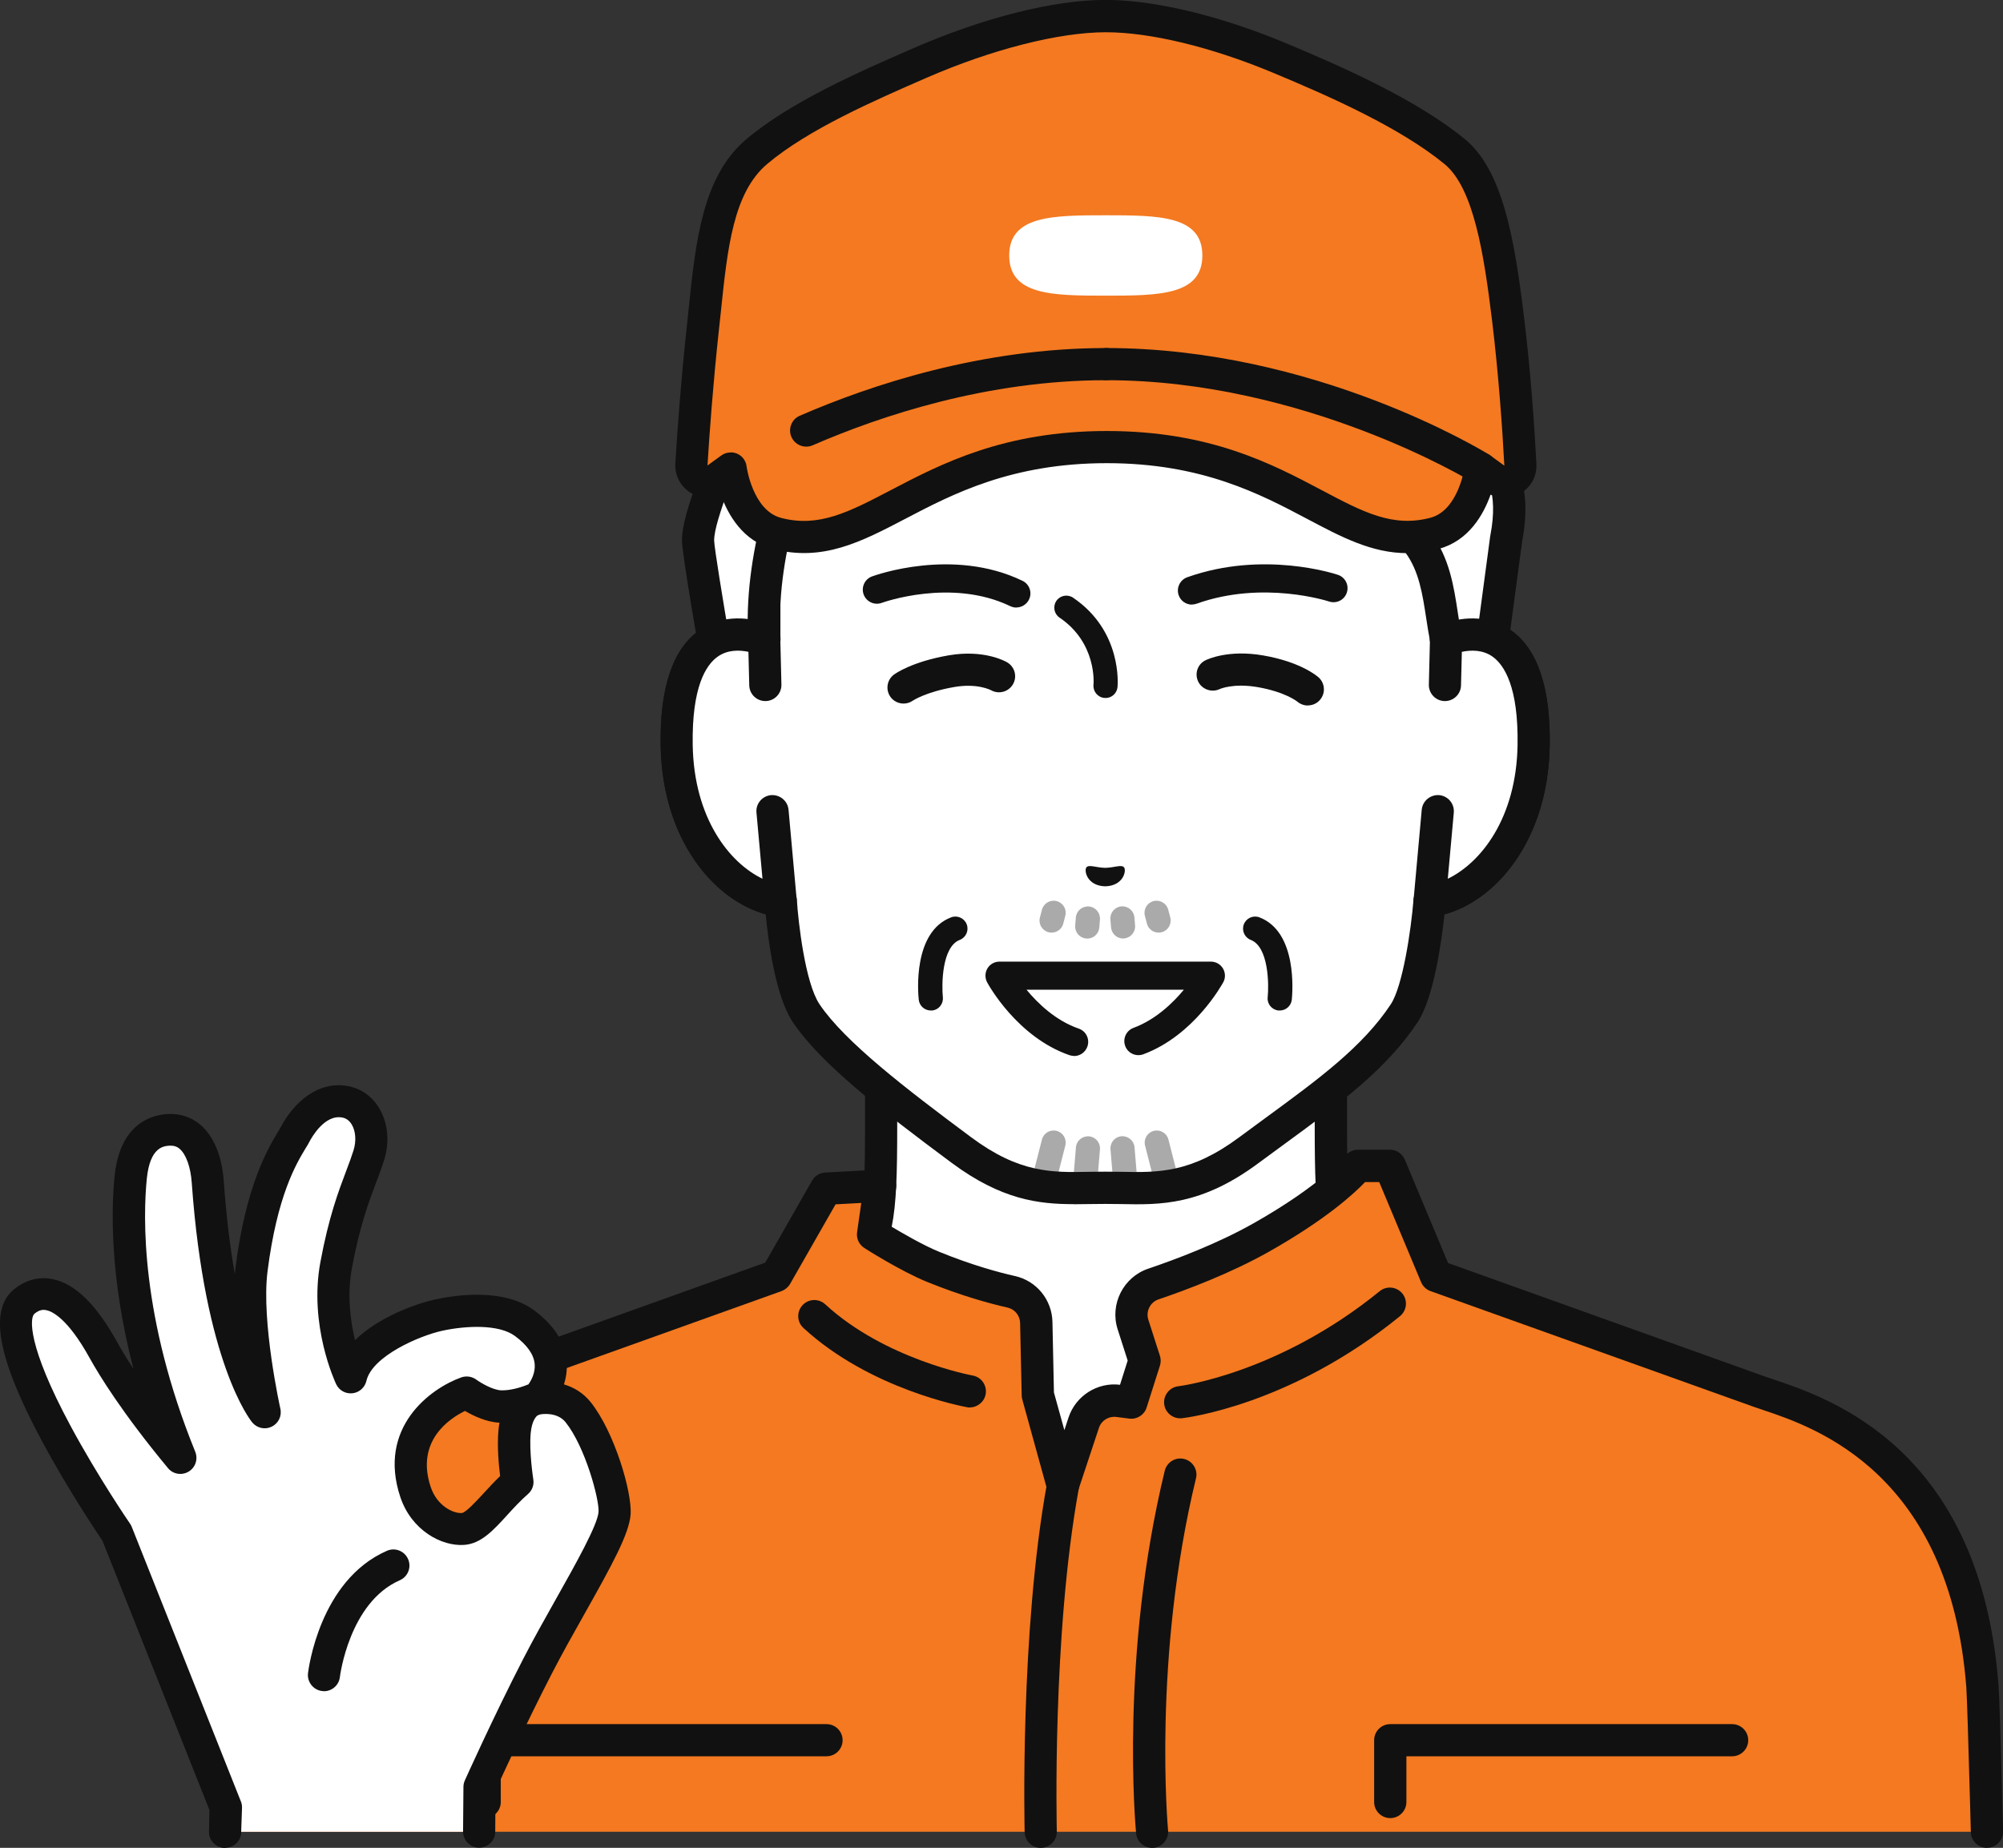 <?xml version="1.0" encoding="UTF-8"?>
<svg id="_レイヤー_2" data-name="レイヤー 2" xmlns="http://www.w3.org/2000/svg" viewBox="0 0 216.75 200">
  <rect x="0" y="0" width="216.75" height="200" fill="#333333" stroke="none"/>
  <defs>
    <style>
      .cls-1 {
        fill: #111;
      }

      .cls-2 {
        fill: #fff;
      }

      .cls-3 {
        fill: #f47920;
      }

      .cls-4 {
        fill: #aaa;
      }
    </style>
  </defs>
  <g id="text">
    <g>
      <g>
        <g>
          <g>
            <g>
              <path class="cls-2" d="M169.68,152.1c-16.12-6.06-19.68-11.4-22.47-14.54-2.79-3.14-3.21-5.4-3.21-15.57v-31.62l-24.33,5.56-24.33-5.56v31.62c0,10.17-.42,12.44-3.2,15.57-2.79,3.14-6.35,8.48-22.47,14.54-16.1,6.05,31.98,35.02,31.98,35.02h36.07s48.08-28.97,31.98-35.02Z"/>
              <path class="cls-1" d="M137.71,188.87c-.59,0-1.17-.3-1.49-.84-.5-.82-.23-1.89.59-2.39,13.62-8.21,35-23.57,34.42-29.87-.03-.35-.12-1.26-2.16-2.03-15.16-5.7-19.54-10.81-22.44-14.19-.25-.29-.49-.57-.72-.83-3.29-3.7-3.64-6.66-3.64-16.73v-29.44l-22.2,5.08c-.26.06-.52.06-.78,0l-22.2-5.08v29.44c0,10.07-.36,13.03-3.64,16.73-.23.26-.47.54-.72.83-2.9,3.38-7.28,8.49-22.44,14.19-2.05.77-2.13,1.69-2.16,2.03-.58,6.3,20.81,21.66,34.42,29.87.82.5,1.09,1.57.59,2.39-.5.82-1.57,1.09-2.39.59-6.19-3.73-37.04-22.87-36.09-33.17.14-1.57,1.02-3.71,4.4-4.98,14.32-5.39,18.35-10.09,21.02-13.19.26-.31.51-.6.76-.87,2.28-2.56,2.77-4.09,2.77-14.42v-31.62c0-.53.24-1.03.66-1.36.41-.33.95-.45,1.47-.34l23.95,5.47,23.95-5.47c.52-.12,1.06,0,1.47.34.41.33.66.83.66,1.36v31.62c0,10.33.49,11.85,2.77,14.42.24.28.5.57.76.87,2.67,3.11,6.7,7.81,21.02,13.19,3.38,1.27,4.26,3.41,4.4,4.98.94,10.3-29.9,29.44-36.09,33.17-.28.17-.59.25-.9.25Z"/>
            </g>
            <g>
              <path class="cls-3" d="M190.4,150.63h0l-35.02-12.54-4.98-11.9h-3.47s-2.57,3.31-10.55,7.8c-3.99,2.24-8.58,3.97-11.58,4.99-1.8.61-2.78,2.55-2.2,4.36l1.26,3.93-1.44,4.53-1.41-.18c-1.65-.21-3.21.78-3.74,2.36l-2.26,6.82-2.71-9.82-.17-7.83c-.03-1.6-1.14-2.97-2.7-3.32-1.94-.44-4.87-1.24-8.47-2.71-2.68-1.09-6.49-3.51-6.49-3.51l.75-5.27-5.85.32-5.39,9.44-35.02,12.54h0c-4.81,1.72-22.11,5.92-24.11,31.84-.1,1.36-.26,7.14-.5,15.78h190.65c-.24-8.65-.4-14.43-.5-15.78-2-25.92-19.3-30.12-24.11-31.84Z"/>
              <path class="cls-1" d="M215.01,200c-.94,0-1.71-.75-1.74-1.69l-.08-2.99c-.19-6.71-.33-11.56-.41-12.71-1.79-23.21-16.42-28.13-21.93-29.98-.39-.13-.73-.25-1.03-.35l-35.02-12.54c-.46-.16-.83-.52-1.02-.97l-4.53-10.83h-1.53c-1.19,1.25-4.28,4.09-10.48,7.58-4.06,2.28-8.7,4.04-11.88,5.12-.89.3-1.38,1.28-1.1,2.18l1.26,3.93c.11.34.11.71,0,1.06l-1.44,4.53c-.25.8-1.04,1.31-1.88,1.2l-1.41-.18c-.83-.1-1.61.39-1.87,1.18l-2.26,6.82c-.24.73-.93,1.24-1.7,1.19-.77-.02-1.43-.54-1.63-1.28l-2.71-9.82c-.04-.14-.06-.28-.06-.43l-.17-7.83c-.02-.8-.57-1.48-1.34-1.66-1.9-.43-4.97-1.26-8.74-2.79-2.8-1.14-6.61-3.55-6.77-3.66-.58-.37-.89-1.04-.79-1.71l.45-3.17-2.78.15-4.92,8.61c-.21.36-.53.63-.92.78l-35.02,12.54c-.3.11-.65.22-1.03.35-5.51,1.85-20.14,6.78-21.93,29.98-.09,1.14-.22,5.95-.41,12.6l-.09,3.09c-.03.96-.81,1.72-1.79,1.69-.96-.03-1.72-.83-1.69-1.79l.09-3.09c.2-7.2.32-11.54.42-12.77,1.97-25.5,18.18-30.96,24.29-33.02.36-.12.69-.23.97-.33l34.42-12.33,5.07-8.88c.29-.51.83-.84,1.42-.87l5.85-.32c.52-.02,1.03.18,1.38.56.35.38.51.91.44,1.42l-.59,4.14c1.27.76,3.54,2.08,5.26,2.78,3.56,1.45,6.42,2.22,8.19,2.62,2.34.52,4.01,2.57,4.06,4.98l.16,7.62,1.13,4.08.45-1.37c.78-2.35,3.12-3.84,5.57-3.54l.83-2.62-1.09-3.4c-.86-2.7.62-5.63,3.3-6.54,3.04-1.03,7.46-2.7,11.29-4.85,7.48-4.21,10.01-7.33,10.04-7.36.33-.41.84-.67,1.37-.67h3.47c.7,0,1.33.42,1.61,1.07l4.68,11.19,34.3,12.29c.28.1.61.21.97.33,6.1,2.05,22.32,7.51,24.29,33.01.1,1.24.23,5.87.42,12.88l.08,2.99c.03.96-.73,1.76-1.69,1.79-.02,0-.03,0-.05,0Z"/>
            </g>
            <path class="cls-1" d="M104.96,152.34c-.1,0-.21,0-.31-.03-.43-.08-10.53-1.96-17.71-8.58-.71-.65-.75-1.75-.1-2.46.65-.71,1.75-.75,2.46-.1,6.44,5.94,15.87,7.7,15.96,7.71.95.17,1.57,1.08,1.4,2.02-.15.84-.89,1.43-1.71,1.43Z"/>
            <path class="cls-1" d="M127.71,153.51c-.87,0-1.63-.66-1.73-1.54-.11-.95.58-1.82,1.53-1.93h0c.11-.01,10.81-1.35,21.79-10.29.75-.61,1.84-.49,2.45.25.61.75.49,1.84-.25,2.45-11.82,9.62-23.12,11-23.59,11.05-.07,0-.13.01-.2.01Z"/>
            <path class="cls-1" d="M112.62,200c-.94,0-1.71-.75-1.74-1.69,0-.21-.54-21.53,2.43-37.82.17-.95,1.08-1.57,2.03-1.4.95.17,1.57,1.08,1.4,2.02-2.91,15.94-2.38,36.89-2.38,37.1.03.96-.73,1.76-1.69,1.79-.02,0-.03,0-.05,0Z"/>
            <path class="cls-1" d="M124.67,200c-.89,0-1.65-.68-1.73-1.58-.07-.78-1.74-19.25,3.1-39.23.23-.94,1.17-1.51,2.1-1.28.93.23,1.51,1.17,1.28,2.1-4.71,19.42-3.04,37.9-3.02,38.09.09.96-.61,1.81-1.57,1.9-.06,0-.11,0-.17,0Z"/>
            <path class="cls-1" d="M52.45,196.78c-.96,0-1.74-.78-1.74-1.74v-6.69c0-.96.78-1.74,1.74-1.74h36.99c.96,0,1.74.78,1.74,1.74s-.78,1.74-1.74,1.74h-35.25v4.95c0,.96-.78,1.74-1.74,1.74Z"/>
            <path class="cls-1" d="M150.44,196.78c-.96,0-1.74-.78-1.74-1.74v-6.69c0-.96.78-1.74,1.74-1.74h37c.96,0,1.74.78,1.74,1.74s-.78,1.74-1.74,1.74h-35.25v4.95c0,.96-.78,1.74-1.74,1.74Z"/>
          </g>
          <g>
            <path class="cls-2" d="M120.48,14.71c17.07.36,27.03,10.86,31.99,19.89,2.63,4.8,4,10.19,4,15.66v18.97c4.08-1.55,9.67-.54,9.48,11.42-.17,10.59-6.55,16.27-11.26,16.86,0,0-.74,9.12-2.74,12.15-3.76,5.68-9.78,9.59-16.82,14.83-6.5,4.84-10.83,4.06-15.54,4.06s-9.04.77-15.54-4.06c-7.04-5.23-13.89-10.47-16.82-14.83-2.16-3.22-2.74-12.15-2.74-12.15-4.71-.59-11.08-6.26-11.26-16.86-.19-11.96,5.4-12.97,9.48-11.42v-18.97c0-5.47,1.37-10.86,4-15.66,2.85-5.2,7.36-10.88,13.92-14.83,1.47-.89,3.98.95,5.66.26,1.4-.57,1.96-3.71,3.51-4.12,2.72-.71,5.68-1.13,8.89-1.2h1.77Z"/>
            <g>
              <path class="cls-4" d="M126.03,128.34c-.58,0-1.11-.39-1.26-.98l-.86-3.37c-.18-.7.24-1.41.94-1.59.7-.18,1.41.24,1.59.94l.86,3.37c.18.7-.24,1.41-.94,1.59-.11.03-.22.04-.33.04Z"/>
              <path class="cls-4" d="M121.76,129.06c-.67,0-1.24-.52-1.3-1.2l-.29-3.47c-.06-.72.47-1.35,1.19-1.41.71-.05,1.35.47,1.41,1.19l.29,3.47c.06.72-.47,1.35-1.19,1.41-.04,0-.07,0-.11,0Z"/>
              <path class="cls-4" d="M117.44,129.06s-.07,0-.11,0c-.72-.06-1.25-.69-1.19-1.41l.29-3.47c.06-.72.69-1.24,1.41-1.19.72.06,1.25.69,1.19,1.41l-.29,3.47c-.06.68-.63,1.2-1.3,1.2Z"/>
              <path class="cls-4" d="M113.16,128.34c-.11,0-.22-.01-.33-.04-.7-.18-1.12-.89-.94-1.59l.86-3.37c.18-.7.89-1.12,1.59-.94.7.18,1.12.89.94,1.59l-.86,3.37c-.15.59-.68.98-1.26.98Z"/>
            </g>
            <path class="cls-1" d="M116.16,130.33c-3.76,0-7.8-.48-13.15-4.45-7.63-5.67-14.19-10.74-17.22-15.25-1.9-2.83-2.67-8.91-2.93-11.67-5.62-1.55-11.2-8.09-11.37-18.27-.1-6.25,1.31-10.45,4.2-12.48,1.5-1.05,3.32-1.46,5.28-1.2v-16.74c0-5.77,1.46-11.47,4.22-16.5,2.51-4.58,7.08-10.98,14.55-15.49,1.39-.83,2.93-.44,4.18-.11.57.15,1.44.38,1.73.26.14-.12.53-.81.76-1.22.64-1.15,1.44-2.57,2.97-2.97,2.95-.77,6.07-1.19,9.29-1.26h1.85c19.42.42,29.31,13.21,33.48,20.79,2.76,5.02,4.22,10.73,4.22,16.5v16.74c1.96-.26,3.78.15,5.28,1.2,2.89,2.03,4.3,6.23,4.2,12.48-.16,10.19-5.76,16.74-11.39,18.28-.3,2.78-1.13,8.98-2.9,11.66-3.39,5.12-8.43,8.81-14.26,13.08-.97.71-1.96,1.43-2.97,2.18-6.19,4.6-10.62,4.52-14.91,4.43-1.11-.02-2.23-.02-3.34,0-.58.01-1.17.02-1.77.02ZM79.86,70.42c-.72,0-1.48.16-2.16.64-1.3.91-2.82,3.31-2.72,9.57.16,9.63,5.78,14.66,9.73,15.16.83.1,1.47.78,1.52,1.61.15,2.35.89,8.97,2.45,11.29,2.72,4.05,9.31,9.12,16.41,14.4,5.23,3.89,8.73,3.82,12.76,3.74,1.16-.02,2.33-.02,3.48,0,4.04.08,7.53.15,12.77-3.74,1.02-.76,2.02-1.49,2.99-2.2,5.56-4.07,10.37-7.59,13.41-12.19,1.28-1.93,2.19-7.97,2.46-11.33.07-.82.7-1.48,1.52-1.59,3.95-.49,9.57-5.52,9.73-15.16.1-6.26-1.43-8.66-2.72-9.57-1.5-1.05-3.4-.57-4.4-.19-.54.2-1.14.13-1.61-.2-.47-.32-.75-.86-.75-1.43v-18.97c0-5.19-1.31-10.31-3.79-14.82-3.8-6.93-12.82-18.6-30.48-18.99h-1.76c-2.91.06-5.76.45-8.45,1.15-.15.11-.56.86-.81,1.3-.59,1.05-1.25,2.24-2.48,2.75-1.35.55-2.77.19-3.91-.11-.49-.12-1.3-.33-1.54-.26-6.78,4.09-10.96,9.96-13.27,14.17-2.48,4.51-3.79,9.64-3.79,14.82v18.97c0,.57-.28,1.11-.75,1.43-.47.33-1.07.4-1.61.2-.55-.21-1.37-.45-2.24-.45Z"/>
            <g>
              <path class="cls-2" d="M156.48,69.24c-.73-3.69-.76-7.38-2.98-10.42-1.02-1.4-2.34-2.6-3.09-4.17-.72-1.5-.86-3.2-1.24-4.82-.76-3.22-.74-7.87-2.51-10.67-1.18-1.86-2.39-3.78-4.15-5.11-4.98-3.78-10.32-1.72-14.89-1.33-15.9,1.37-26.5-2.18-27.61-2.45v1.34c.08,1.99-.96,3.9-2.4,5.27-1.44,1.38-5.85,2.84-7.22,4.98-4.91,7.64-8.25,18.3-7.68,27.37l-4.82,4.1s-2.36-13.45-2.36-14.82c0-3.56,4.23-10.72,4.77-19.34.14-2.31.3-4.66,1.03-6.85,1.76-5.28,7.12-9.14,12.69-9.14,0,0-2.78-6.73,3.35-8.02,4.56-.96,9.41-4.3,16.02-3.66,8.88.85,23.2,2.02,31.83,4.28,1.49.39,2.98.86,4.23,1.75,1.34.95,2.33,2.31,3.22,3.7,1.32,2.08,2.46,4.27,3.56,6.47,3.07,6.14-.05,7.41,1.7,14.04,1.76,6.63,6.68,8.04,5.04,16.56l-1.78,13.35-4.72-2.41Z"/>
              <path class="cls-1" d="M77.9,75.08c-.2,0-.4-.03-.59-.1-.59-.21-1.02-.72-1.12-1.34-.56-3.19-2.39-13.71-2.39-15.12,0-1.77.76-3.95,1.72-6.72,1.23-3.53,2.76-7.93,3.06-12.73.15-2.39.31-4.87,1.12-7.3,1.76-5.28,6.66-9.28,12.11-10.15-.24-1.42-.28-3.29.61-4.97.6-1.14,1.89-2.63,4.61-3.2,1.37-.29,2.84-.84,4.39-1.42,3.43-1.28,7.31-2.74,12.16-2.27l2.94.28c8.99.84,21.29,1.99,29.16,4.05,1.61.42,3.3.96,4.8,2.01,1.63,1.15,2.78,2.76,3.68,4.19,1.39,2.19,2.58,4.48,3.65,6.62,1.92,3.84,1.68,6.15,1.46,8.39-.17,1.71-.34,3.32.37,5.98.58,2.19,1.53,3.73,2.54,5.35,1.81,2.91,3.68,5.92,2.54,11.94l-1.78,13.3c-.07.56-.42,1.05-.92,1.31-.5.26-1.1.27-1.6,0l-4.72-2.41c-.47-.24-.81-.69-.92-1.21-.18-.91-.32-1.81-.45-2.67-.4-2.61-.78-5.08-2.23-7.06-.32-.43-.67-.85-1.05-1.3-.8-.94-1.62-1.92-2.21-3.15-.61-1.26-.85-2.56-1.08-3.81-.09-.46-.17-.92-.28-1.37-.26-1.12-.43-2.32-.61-3.6-.34-2.43-.69-4.95-1.68-6.53-1.09-1.72-2.21-3.5-3.72-4.65-3.34-2.54-6.86-1.98-10.59-1.4-1.02.16-2.08.33-3.1.41-6.43.56-16.02.64-26.05-1.92-.19,1.97-1.22,3.99-2.91,5.61-.74.71-1.83,1.3-3.1,1.98-1.46.79-3.27,1.76-3.86,2.68-5.01,7.8-7.92,18.13-7.4,26.32.03.55-.19,1.08-.61,1.44l-4.81,4.1c-.32.27-.72.41-1.13.41ZM111.73,13.16c-3.38,0-6.28,1.09-9.1,2.14-1.68.63-3.26,1.22-4.89,1.56-1.13.24-1.87.7-2.25,1.42-.73,1.39-.12,3.58.15,4.24.22.54.16,1.15-.16,1.63-.32.48-.87.77-1.45.77-4.86,0-9.5,3.35-11.04,7.95-.67,1.99-.81,4.24-.94,6.41-.33,5.27-1.95,9.92-3.24,13.65-.82,2.36-1.53,4.39-1.53,5.57.02.8.95,6.49,1.81,11.52l1.84-1.57c-.31-8.72,2.78-19.43,7.99-27.54,1.07-1.67,3.23-2.84,5.13-3.86.96-.52,1.95-1.05,2.35-1.44,1.22-1.16,1.91-2.64,1.86-3.95v-1.42c0-.53.25-1.04.67-1.37.42-.33.97-.45,1.48-.32.11.03.29.08.55.15,10.13,2.88,20.01,2.82,26.51,2.26.9-.08,1.85-.23,2.86-.39,3.88-.61,8.71-1.37,13.23,2.06,2.02,1.53,3.37,3.68,4.57,5.57,1.4,2.22,1.82,5.24,2.19,7.91.17,1.2.32,2.33.55,3.28.12.5.21,1.01.31,1.52.2,1.08.39,2.09.8,2.95.4.83,1.04,1.6,1.73,2.41.4.47.81.96,1.19,1.48,1.95,2.67,2.42,5.68,2.86,8.59.09.56.17,1.13.27,1.7l1.77.9,1.46-10.91s0-.06.02-.1c.9-4.71-.41-6.82-2.07-9.49-1.05-1.69-2.24-3.6-2.95-6.29-.87-3.28-.66-5.37-.47-7.23.21-2.06.36-3.55-1.11-6.48-1.03-2.06-2.17-4.26-3.48-6.31-.76-1.2-1.62-2.41-2.75-3.21-1.04-.73-2.38-1.15-3.67-1.49-7.59-1.99-19.73-3.13-28.6-3.96l-2.95-.28c-.51-.05-1.01-.07-1.5-.07Z"/>
            </g>
            <g>
              <g>
                <path class="cls-4" d="M125.37,100.94c-.58,0-1.11-.39-1.26-.98l-.22-.84c-.18-.7.24-1.41.94-1.59.7-.18,1.41.24,1.59.94l.22.84c.18.7-.24,1.41-.94,1.59-.11.03-.22.04-.33.04Z"/>
                <path class="cls-4" d="M121.53,101.58c-.67,0-1.24-.52-1.3-1.2l-.07-.87c-.06-.72.48-1.35,1.19-1.41.72-.05,1.35.48,1.41,1.19l.07.87c.06.72-.48,1.35-1.19,1.41-.04,0-.07,0-.11,0Z"/>
                <path class="cls-4" d="M117.65,101.58s-.07,0-.11,0c-.72-.06-1.25-.69-1.19-1.41l.07-.86c.06-.72.68-1.25,1.41-1.2.72.06,1.25.69,1.2,1.41l-.07.87c-.06.68-.63,1.2-1.3,1.2Z"/>
                <path class="cls-4" d="M113.8,100.94c-.11,0-.22-.01-.33-.04-.7-.18-1.12-.89-.94-1.59l.22-.84c.18-.7.89-1.12,1.59-.94.7.18,1.12.89.94,1.59l-.22.84c-.15.59-.68.98-1.26.98Z"/>
              </g>
              <g>
                <g>
                  <path class="cls-1" d="M138.48,109.37s-.09,0-.14,0c-.72-.08-1.24-.72-1.16-1.43.14-1.37.11-5.46-1.83-6.21-.67-.26-1.01-1.01-.75-1.69.26-.67,1.01-1.01,1.69-.75,4.14,1.59,3.57,8.17,3.5,8.91-.07.67-.64,1.17-1.3,1.17Z"/>
                  <path class="cls-1" d="M100.72,109.37c-.66,0-1.23-.5-1.3-1.17-.08-.75-.65-7.33,3.5-8.91.67-.26,1.43.08,1.69.75.26.67-.08,1.43-.75,1.69-1.94.74-1.97,4.83-1.83,6.21.07.72-.45,1.36-1.16,1.43-.05,0-.09,0-.14,0Z"/>
                </g>
                <g>
                  <path class="cls-2" d="M116.24,112.76l6.95-.08c5.03-1.87,7.84-7.08,7.84-7.08h-22.87s2.9,5.38,8.08,7.17Z"/>
                  <path class="cls-1" d="M116.24,114.29c-.16,0-.33-.03-.5-.08-5.67-1.96-8.79-7.64-8.92-7.89-.25-.47-.24-1.04.03-1.5.27-.46.77-.74,1.31-.74h22.87c.54,0,1.03.28,1.31.74.27.46.29,1.03.03,1.5-.13.23-3.15,5.75-8.65,7.79-.79.29-1.67-.11-1.96-.9-.29-.79.11-1.67.9-1.96,2.39-.89,4.25-2.68,5.45-4.13h-17.03c1.24,1.5,3.17,3.35,5.65,4.21.8.27,1.22,1.14.94,1.94-.22.63-.81,1.03-1.44,1.03Z"/>
                </g>
                <path class="cls-1" d="M117.57,93.87c.28-.32,1.04.04,2.03.06.99-.02,1.75-.38,2.03-.06.29.33-.04,2.01-2.03,2.06-1.98-.05-2.32-1.72-2.03-2.06Z"/>
                <path class="cls-1" d="M109.99,65.76c-.22,0-.45-.05-.66-.15-6.38-3.08-13.83-.39-13.91-.36-.79.29-1.66-.11-1.96-.9-.29-.79.11-1.67.9-1.96.35-.13,8.75-3.16,16.28.47.76.36,1.08,1.28.71,2.03-.26.54-.81.86-1.37.86Z"/>
                <path class="cls-1" d="M128.98,65.44c-.63,0-1.21-.39-1.43-1.01-.28-.79.13-1.66.92-1.95,8.23-2.93,15.99-.37,16.32-.26.8.27,1.22,1.14.95,1.93-.27.8-1.13,1.22-1.93.95-.07-.02-7.11-2.33-14.32.24-.17.06-.34.09-.51.09Z"/>
                <path class="cls-1" d="M141.52,76.36c-.41,0-.82-.15-1.16-.44h0s-1.28-1.03-4.27-1.55c-2.61-.45-4.06.19-4.12.22-.86.39-1.9.03-2.31-.82-.41-.86-.07-1.88.78-2.3.24-.12,2.5-1.18,6.25-.53,4.01.69,5.8,2.2,5.99,2.37.72.64.78,1.74.14,2.46-.34.39-.82.58-1.3.58Z"/>
                <path class="cls-1" d="M97.78,76.15c-.54,0-1.08-.25-1.42-.72-.55-.77-.39-1.84.37-2.41.19-.14,2-1.41,5.93-2.09,3.77-.65,6.08.61,6.33.76.83.49,1.11,1.55.62,2.38-.48.82-1.53,1.1-2.36.64-.1-.05-1.52-.78-4-.35-3.09.54-4.47,1.47-4.48,1.48-.3.21-.65.31-1,.31Z"/>
                <path class="cls-1" d="M119.63,75.54s-.09,0-.13,0c-.72-.07-1.24-.71-1.17-1.43.02-.18.35-4.54-3.67-7.26-.6-.4-.75-1.22-.35-1.81.4-.6,1.22-.75,1.81-.35,5.34,3.62,4.83,9.44,4.81,9.68-.07.67-.63,1.18-1.3,1.18Z"/>
              </g>
            </g>
            <g>
              <path class="cls-2" d="M156.48,69.24l-.12,4.9-.77,13.66-.88,9.71c4.71-.59,11.08-6.26,11.26-16.86.19-11.96-5.4-12.97-9.48-11.42Z"/>
              <path class="cls-1" d="M154.7,99.25c-.45,0-.88-.17-1.21-.49-.38-.37-.57-.88-.52-1.41l.88-9.71c.09-.96.94-1.65,1.89-1.58.96.09,1.66.93,1.58,1.89l-.65,7.16c3.56-1.72,7.42-6.53,7.55-14.48.1-6.26-1.43-8.66-2.72-9.57-1.05-.74-2.31-.72-3.31-.51l-.09,3.63c-.02.95-.8,1.7-1.74,1.7-.01,0-.03,0-.04,0-.96-.02-1.72-.82-1.7-1.78l.12-4.9c.02-.71.46-1.34,1.12-1.59,2.84-1.08,5.55-.86,7.64.6,2.89,2.03,4.3,6.23,4.2,12.48-.18,11.04-6.72,17.8-12.78,18.55-.07,0-.14.01-.22.01Z"/>
            </g>
            <g>
              <path class="cls-2" d="M82.84,74.14l-.12-4.9c-4.08-1.55-9.67-.54-9.48,11.42.17,10.59,6.55,16.27,11.26,16.86l-.88-9.71-.77-13.66Z"/>
              <path class="cls-1" d="M84.49,99.25c-.07,0-.14,0-.22-.01-6.06-.76-12.6-7.52-12.78-18.55-.1-6.25,1.31-10.45,4.2-12.48,2.08-1.46,4.79-1.68,7.63-.6.66.25,1.11.88,1.12,1.59l.12,4.9c.02.96-.74,1.76-1.7,1.78-.01,0-.03,0-.04,0-.94,0-1.72-.75-1.74-1.7l-.09-3.63c-1-.21-2.25-.23-3.31.51-1.3.91-2.82,3.31-2.72,9.57.13,7.95,3.99,12.77,7.55,14.48l-.65-7.16c-.09-.96.62-1.8,1.58-1.89.95-.07,1.8.62,1.89,1.58l.88,9.71c.05.53-.14,1.04-.52,1.41-.33.32-.76.49-1.21.49Z"/>
            </g>
          </g>
        </g>
        <g>
          <path class="cls-3" d="M119.78,48.39c-20.06,0-25.54,12.03-35.71,9.34-4.26-1.13-5-7.03-5-7.03l-1.49,1.08c-1.19.86-2.85-.05-2.76-1.52.22-3.48.61-8.99,1.23-14.61.87-7.93,1.25-15.37,5.86-19.26,4.56-3.84,11.65-6.96,17.64-9.58,8.29-3.61,15.53-5.08,20.11-5.08,4.3,0,10.87,1.24,18.64,4.46,6.49,2.7,14.1,6.1,19.11,10.19,3.69,3.02,4.85,10.45,5.77,17.98.74,6.08,1.15,12.2,1.35,15.93.08,1.46-1.57,2.36-2.76,1.5l-1.53-1.11s-.74,5.91-5,7.03c-10.17,2.69-15.4-9.34-35.46-9.34Z"/>
          <path class="cls-2" d="M119.66,32c-5.77,0-10.45-.04-10.45-4.35s4.68-4.35,10.45-4.35,10.45.04,10.45,4.35-4.68,4.35-10.45,4.35Z"/>
          <path class="cls-3" d="M79.07,50.7s.74,5.91,5,7.03c10.17,2.69,15.65-9.34,35.71-9.34s25.29,12.03,35.46,9.34c4.26-1.13,5-7.03,5-7.03,0,0-18.25-11.29-40.54-11.29s-40.54,11.29-40.54,11.29h-.1Z"/>
          <path class="cls-1" d="M87.24,48.34c-.67,0-1.31-.39-1.6-1.05-.38-.88.02-1.91.9-2.29,7.71-3.35,19.72-7.33,33.16-7.33.96,0,1.74.78,1.74,1.74s-.78,1.74-1.74,1.74c-12.84,0-24.36,3.83-31.77,7.05-.23.1-.46.14-.69.14Z"/>
          <path class="cls-1" d="M160.24,52.44c-.31,0-.63-.08-.91-.26-.18-.11-18.12-11.03-39.62-11.03-.96,0-1.74-.78-1.74-1.74s.78-1.74,1.74-1.74c22.52,0,40.69,11.08,41.45,11.55.82.51,1.07,1.58.56,2.4-.33.53-.9.83-1.48.83Z"/>
          <path class="cls-1" d="M152.29,59.87c-3.84,0-7.15-1.75-10.86-3.72-5.07-2.68-11.37-6.02-21.66-6.02s-16.66,3.33-21.78,6.01c-4.82,2.52-8.98,4.69-14.37,3.27-3.24-.86-4.85-3.71-5.62-5.87-.99.46-2.14.42-3.12-.12-1.19-.66-1.88-1.91-1.8-3.27.22-3.61.62-9.09,1.23-14.69.07-.68.14-1.35.21-2.02.77-7.39,1.5-14.37,6.25-18.38,4.83-4.07,12.17-7.27,18.06-9.84,7.62-3.32,15.2-5.23,20.81-5.23,5.24,0,12.28,1.68,19.31,4.6,6.81,2.83,14.45,6.29,19.55,10.45,4.16,3.4,5.4,10.99,6.4,19.12.74,6.01,1.15,12.04,1.36,16.05.07,1.35-.62,2.59-1.81,3.24-1,.54-2.16.57-3.15.09-.77,2.17-2.38,5.01-5.62,5.87-1.19.31-2.31.45-3.39.45ZM79.07,48.96c.24,0,.47.05.69.14.56.24.96.77,1.03,1.38,0,.04.66,4.76,3.72,5.57,4.09,1.08,7.35-.63,11.87-2.99,5.46-2.86,12.26-6.41,23.4-6.41s17.88,3.56,23.28,6.42c4.44,2.35,7.65,4.05,11.73,2.97,3.06-.81,3.71-5.52,3.72-5.57.08-.61.47-1.13,1.04-1.37.56-.24,1.21-.17,1.71.19l1.53,1.11c-.21-3.94-.62-9.89-1.34-15.8-.87-7.11-1.98-14.26-5.14-16.85-4.74-3.88-12.11-7.2-18.68-9.93-6.62-2.75-13.17-4.33-17.97-4.33-5.07,0-12.33,1.85-19.42,4.94-5.69,2.48-12.77,5.57-17.21,9.31-3.68,3.1-4.31,9.11-5.03,16.07-.07.67-.14,1.35-.22,2.04-.6,5.53-1,10.96-1.22,14.53l1.49-1.08c.3-.22.66-.33,1.02-.33Z"/>
        </g>
      </g>
      <g>
        <g>
          <path class="cls-2" d="M57.43,151.63c.12-.04.2-.08.2-.08,0,0-.08.02-.2.08Z"/>
          <path class="cls-2" d="M58.17,151.39s3.99-4.1-1.41-8.14c-2.42-1.81-6.68-1.45-9.28-.88-2.61.57-8.67,2.95-9.54,6.74,0,0-2.75-5.79-1.57-12.14,1.21-6.51,2.7-9.23,3.53-11.87.83-2.64-.24-5.34-2.5-5.8-2.84-.57-4.78,2.2-5.47,3.52-.69,1.32-3.46,4.76-4.71,14.63-.74,5.85,1.42,15.46,1.42,15.46,0,0-4.79-5.78-6.15-24.98-.22-3.07-1.53-5.81-4.29-5.61-3.14.23-3.85,3.2-4.04,5.11-.16,1.57-1.48,13.6,5.36,30.41-4.73-5.71-7.23-9.73-8.29-11.65-3.12-5.65-6.14-7.28-8.58-5.3-2.37,1.91.29,8.41,3.46,14.3,3.04,5.65,6.54,10.76,6.54,10.76l11.81,29.72-.09,2.59h27.47l.04-4.82s3.04-6.8,6.29-13.09c3.37-6.53,8.13-13.87,8.33-16.55.14-1.83-1.57-7.97-3.95-10.94-1.62-2.02-4.38-1.47-4.38-1.47ZM55.67,154.96c-.22,2.32.3,5.46.3,5.46-2.46,2.14-4.12,4.96-5.87,5.08-1.75.12-4.21-1.18-5.15-4-2.62-7.87,5.53-10.76,5.53-10.76,0,0,1.91,1.41,3.62,1.5,1.39.07,2.83-.43,3.34-.62.12-.06.2-.08.2-.08,0,0-.08.03-.2.08-.45.21-1.54.97-1.76,3.34Z"/>
          <path class="cls-1" d="M24.36,200s-.04,0-.06,0c-.96-.03-1.71-.84-1.68-1.8l.07-2.23-11.6-29.2c-.63-.94-3.75-5.58-6.53-10.76-4.84-9-5.8-14.24-3.02-16.48,1.24-1,2.67-1.38,4.12-1.09,2.46.48,4.77,2.74,7.07,6.91.31.56.86,1.51,1.71,2.81-2.64-10.15-2.37-17.61-2.04-20.85.56-5.54,3.78-6.59,5.65-6.73,1.37-.1,2.64.31,3.66,1.18,1.42,1.23,2.31,3.37,2.5,6.04.28,3.92.7,7.27,1.2,10.1.02-.23.04-.46.07-.68,1.13-8.95,3.55-12.96,4.58-14.68.13-.22.24-.39.32-.54,1.35-2.58,3.99-5.1,7.36-4.43,1.39.28,2.56,1.13,3.31,2.4.94,1.6,1.13,3.64.51,5.62-.24.76-.52,1.52-.83,2.32-.8,2.12-1.8,4.75-2.65,9.35-.54,2.91-.16,5.73.34,7.79,2.63-2.58,6.8-4,8.69-4.41,2.12-.46,7.41-1.27,10.7,1.19,2.17,1.62,3.35,3.49,3.51,5.57.07.91-.07,1.73-.29,2.44,1.02.3,2.06.89,2.88,1.91,2.59,3.24,4.5,9.77,4.33,12.16-.15,2.09-2.01,5.47-5.02,10.82-1.19,2.11-2.42,4.3-3.5,6.4-2.79,5.4-5.45,11.24-6.1,12.67l-.03,4.45c0,.96-.79,1.73-1.74,1.73h-.01c-.96,0-1.73-.79-1.73-1.75l.04-4.82c0-.24.05-.48.15-.7.03-.07,3.1-6.91,6.33-13.18,1.11-2.16,2.36-4.37,3.56-6.51,2.1-3.73,4.47-7.95,4.58-9.37.1-1.32-1.43-7.05-3.57-9.72-.93-1.16-2.66-.86-2.67-.85-.04,0-.08.01-.12.02-.02.01-.05.02-.07.03-.03.01-.09.04-.17.07-.13.09-.61.52-.74,1.9-.19,2.06.28,4.99.28,5.02.1.6-.12,1.2-.58,1.59-.8.7-1.53,1.49-2.23,2.26-1.52,1.67-2.84,3.11-4.66,3.24-2.47.18-5.72-1.59-6.92-5.18-2.5-7.51,3.23-11.75,6.6-12.95.55-.19,1.15-.1,1.62.24.58.42,1.82,1.12,2.67,1.16.93.04,2.04-.29,2.57-.49.18-.08.31-.12.4-.15.3-.42.77-1.26.68-2.21-.09-1.02-.8-2.04-2.12-3.02-1.75-1.31-5.33-1.13-7.87-.58-2.48.54-7.6,2.75-8.22,5.43-.17.72-.77,1.26-1.51,1.34-.74.08-1.44-.31-1.76-.98-.12-.26-2.98-6.37-1.71-13.21.91-4.91,1.97-7.7,2.82-9.95.3-.79.55-1.46.76-2.13.32-1.01.25-2.08-.18-2.81-.25-.42-.59-.68-1.01-.76-1.9-.39-3.32,2.12-3.58,2.62-.1.2-.24.44-.42.72-1,1.66-3.07,5.1-4.11,13.32-.69,5.47,1.37,14.76,1.39,14.85.18.79-.21,1.59-.93,1.94-.72.36-1.59.17-2.11-.45-.21-.25-5.16-6.43-6.55-25.96-.12-1.68-.61-3.05-1.3-3.65-.31-.27-.66-.37-1.12-.35-.63.05-2.09.15-2.44,3.55-.41,4.06-.71,14.94,5.24,29.58.32.8.02,1.71-.72,2.15-.74.44-1.69.28-2.23-.38-4.94-5.96-7.43-10.03-8.48-11.92-2.38-4.31-4.08-5.06-4.7-5.18-.29-.06-.71-.07-1.27.39-.51.41-.8,3.39,3.9,12.13,2.96,5.51,6.41,10.55,6.45,10.6.07.11.14.22.18.34l11.81,29.72c.09.22.13.46.12.7l-.09,2.59c-.03.94-.8,1.68-1.74,1.68ZM49.98,163.76l.12,1.74-.12-1.74c.44-.05,1.62-1.34,2.33-2.11.55-.6,1.15-1.25,1.81-1.89-.15-1.18-.34-3.24-.18-4.96.03-.29.06-.56.11-.82-.01,0-.03,0-.04,0-1.41-.07-2.82-.76-3.69-1.27-1.7.83-5.37,3.27-3.71,8.24.68,2.03,2.43,2.88,3.38,2.81Z"/>
        </g>
        <path class="cls-1" d="M35.06,183.04c-.07,0-.14,0-.2-.01-.95-.11-1.64-.98-1.53-1.93.05-.41,1.25-10.06,8.54-13.25.88-.39,1.91.02,2.29.9.39.88-.02,1.91-.9,2.29-5.48,2.4-6.47,10.39-6.48,10.47-.1.89-.86,1.54-1.73,1.54Z"/>
      </g>
    </g>
  </g>
</svg>